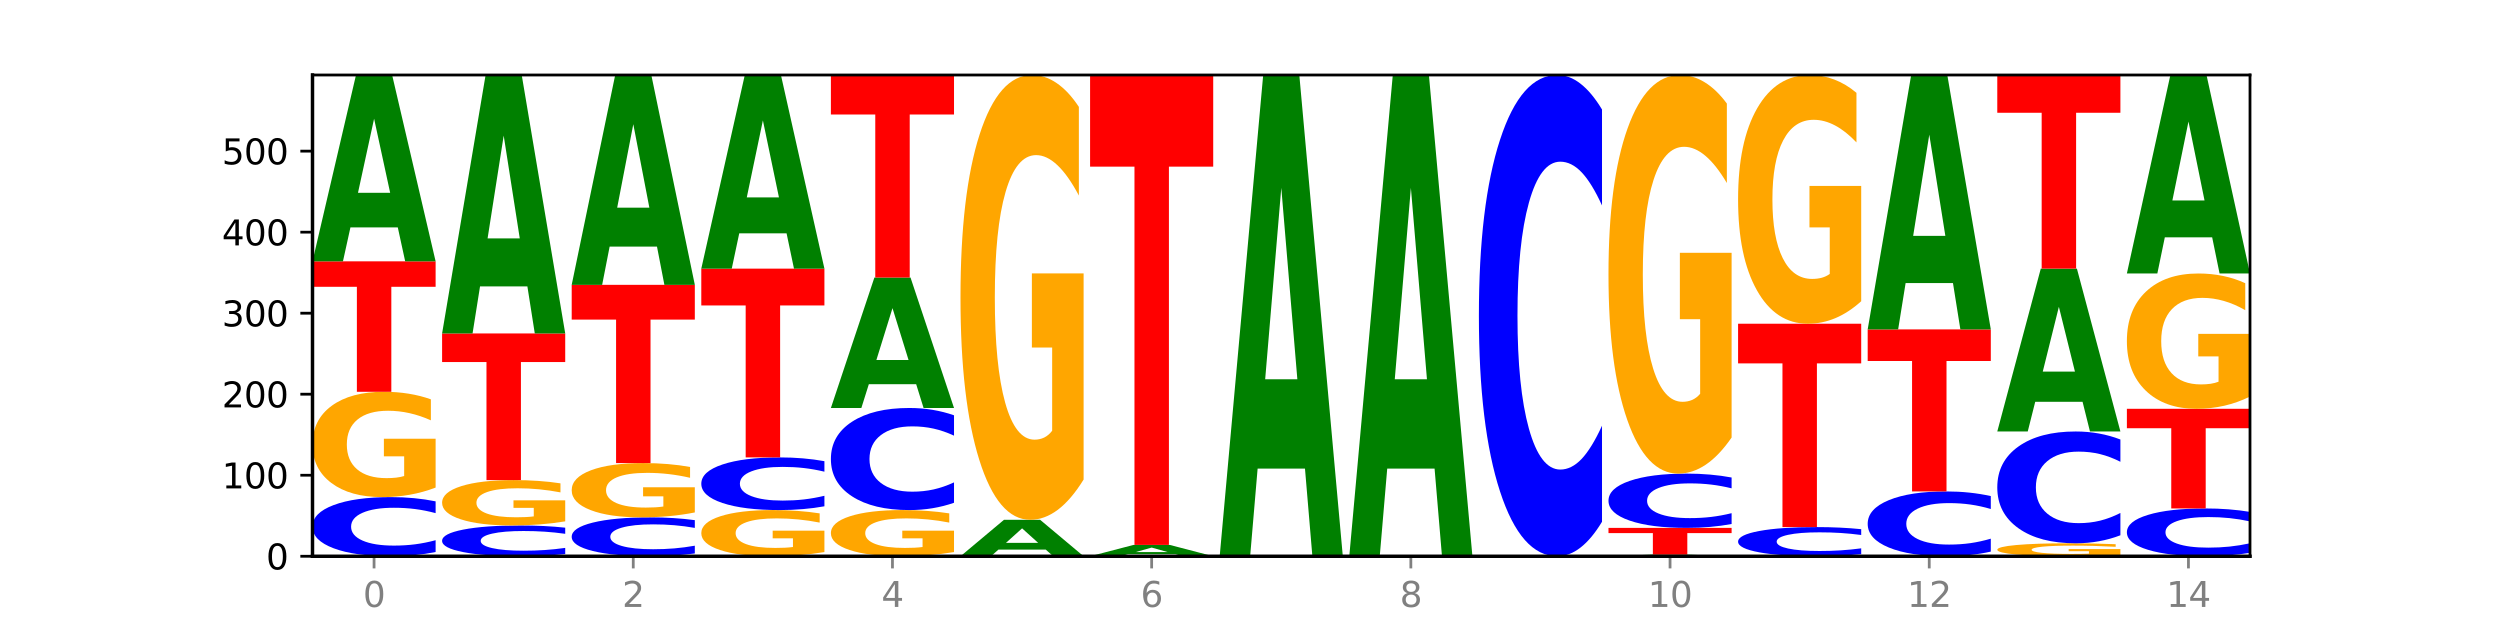 <?xml version="1.0" encoding="utf-8" standalone="no"?>
<!DOCTYPE svg PUBLIC "-//W3C//DTD SVG 1.1//EN"
  "http://www.w3.org/Graphics/SVG/1.1/DTD/svg11.dtd">
<svg xmlns:xlink="http://www.w3.org/1999/xlink" width="720pt" height="180pt" viewBox="0 0 720 180" xmlns="http://www.w3.org/2000/svg" version="1.1">
 <defs>
  <style type="text/css">*{stroke-linejoin: round; stroke-linecap: butt}</style>
 </defs>
 <g id="figure_1">
  <g id="patch_1">
   <path d="M 0 180 
L 720 180 
L 720 0 
L 0 0 
z
" style="fill: #ffffff"/>
  </g>
  <g id="axes_1">
   <g id="patch_2">
    <path d="M 90 160.2 
L 648 160.2 
L 648 21.6 
L 90 21.6 
z
" style="fill: #ffffff"/>
   </g>
   <g id="line2d_1">
    <path d="M 90 160.2 
L 648 160.2 
" clip-path="url(#p12ab934b7e)" style="fill: none; stroke: #000000; stroke-width: 0.5; stroke-linecap: square"/>
   </g>
   <g id="patch_3">
    <path d="M 125.458 158.979 
Q 122.492 159.584 119.285 159.89 
Q 116.078 160.2 112.585 160.2 
Q 102.168 160.2 96.084 157.906 
Q 90 155.612 90 151.689 
Q 90 147.751 96.084 145.461 
Q 102.168 143.167 112.585 143.167 
Q 116.078 143.167 119.285 143.476 
Q 122.492 143.782 125.458 144.388 
L 125.458 147.783 
Q 122.465 146.981 119.562 146.608 
Q 116.658 146.235 113.451 146.235 
Q 107.698 146.235 104.401 147.688 
Q 101.114 149.138 101.114 151.689 
Q 101.114 154.229 104.401 155.682 
Q 107.698 157.132 113.451 157.132 
Q 116.658 157.132 119.562 156.759 
Q 122.465 156.382 125.458 155.58 
L 125.458 158.979 
z
" clip-path="url(#p12ab934b7e)" style="fill: #0000ff"/>
   </g>
   <g id="patch_4">
    <path d="M 125.458 140.422 
Q 121.882 141.794 118.036 142.484 
Q 114.19 143.167 110.089 143.167 
Q 100.823 143.167 95.412 139.081 
Q 90 134.996 90 128.009 
Q 90 120.941 95.507 116.887 
Q 101.022 112.833 110.614 112.833 
Q 114.309 112.833 117.694 113.385 
Q 121.088 113.93 124.091 115.008 
L 124.091 121.054 
Q 120.992 119.669 117.925 118.986 
Q 114.857 118.297 111.774 118.297 
Q 106.068 118.297 102.977 120.816 
Q 99.886 123.329 99.886 128.009 
Q 99.886 132.646 102.866 135.178 
Q 105.846 137.703 111.329 137.703 
Q 112.823 137.703 114.102 137.559 
Q 115.382 137.408 116.399 137.095 
L 116.399 131.418 
L 110.558 131.418 
L 110.558 126.361 
L 125.458 126.361 
L 125.458 140.422 
z
" clip-path="url(#p12ab934b7e)" style="fill: #ffa600"/>
   </g>
   <g id="patch_5">
    <path d="M 90 75.267 
L 125.458 75.267 
L 125.458 82.593 
L 112.701 82.593 
L 112.701 112.833 
L 102.781 112.833 
L 102.781 82.593 
L 90 82.593 
L 90 75.267 
z
" clip-path="url(#p12ab934b7e)" style="fill: #ff0000"/>
   </g>
   <g id="patch_6">
    <path d="M 114.562 65.49 
L 100.925 65.49 
L 98.772 75.267 
L 90 75.267 
L 102.527 21.6 
L 112.931 21.6 
L 125.458 75.267 
L 116.693 75.267 
L 114.562 65.49 
z
M 103.1 55.53 
L 112.365 55.53 
L 107.74 34.183 
L 103.1 55.53 
z
" clip-path="url(#p12ab934b7e)" style="fill: #008000"/>
   </g>
   <g id="patch_7">
    <path d="M 162.783 159.564 
Q 159.817 159.879 156.609 160.039 
Q 153.402 160.2 149.909 160.2 
Q 139.492 160.2 133.408 159.006 
Q 127.324 157.812 127.324 155.769 
Q 127.324 153.72 133.408 152.528 
Q 139.492 151.333 149.909 151.333 
Q 153.402 151.333 156.609 151.495 
Q 159.817 151.654 162.783 151.969 
L 162.783 153.736 
Q 159.79 153.319 156.886 153.125 
Q 153.983 152.93 150.776 152.93 
Q 145.022 152.93 141.726 153.687 
Q 138.438 154.442 138.438 155.769 
Q 138.438 157.092 141.726 157.848 
Q 145.022 158.603 150.776 158.603 
Q 153.983 158.603 156.886 158.409 
Q 159.79 158.213 162.783 157.795 
L 162.783 159.564 
z
" clip-path="url(#p12ab934b7e)" style="fill: #0000ff"/>
   </g>
   <g id="patch_8">
    <path d="M 162.783 150.151 
Q 159.207 150.742 155.36 151.039 
Q 151.514 151.333 147.414 151.333 
Q 138.148 151.333 132.736 149.573 
Q 127.324 147.814 127.324 144.804 
Q 127.324 141.759 132.831 140.013 
Q 138.346 138.267 147.938 138.267 
Q 151.633 138.267 155.019 138.504 
Q 158.412 138.739 161.416 139.203 
L 161.416 141.808 
Q 158.317 141.211 155.249 140.917 
Q 152.182 140.62 149.098 140.62 
Q 143.393 140.62 140.301 141.705 
Q 137.21 142.788 137.21 144.804 
Q 137.21 146.801 140.19 147.892 
Q 143.17 148.98 148.653 148.98 
Q 150.147 148.98 151.427 148.918 
Q 152.706 148.853 153.723 148.718 
L 153.723 146.272 
L 147.883 146.272 
L 147.883 144.094 
L 162.783 144.094 
L 162.783 150.151 
z
" clip-path="url(#p12ab934b7e)" style="fill: #ffa600"/>
   </g>
   <g id="patch_9">
    <path d="M 127.324 96.033 
L 162.783 96.033 
L 162.783 104.27 
L 150.026 104.27 
L 150.026 138.267 
L 140.106 138.267 
L 140.106 104.27 
L 127.324 104.27 
L 127.324 96.033 
z
" clip-path="url(#p12ab934b7e)" style="fill: #ff0000"/>
   </g>
   <g id="patch_10">
    <path d="M 151.886 82.474 
L 138.25 82.474 
L 136.097 96.033 
L 127.324 96.033 
L 139.852 21.6 
L 150.255 21.6 
L 162.783 96.033 
L 154.018 96.033 
L 151.886 82.474 
z
M 140.425 68.659 
L 149.69 68.659 
L 145.064 39.052 
L 140.425 68.659 
z
" clip-path="url(#p12ab934b7e)" style="fill: #008000"/>
   </g>
   <g id="patch_11">
    <path d="M 200.107 159.397 
Q 197.141 159.795 193.934 159.996 
Q 190.727 160.2 187.233 160.2 
Q 176.817 160.2 170.733 158.692 
Q 164.649 157.183 164.649 154.603 
Q 164.649 152.015 170.733 150.508 
Q 176.817 149 187.233 149 
Q 190.727 149 193.934 149.204 
Q 197.141 149.405 200.107 149.803 
L 200.107 152.035 
Q 197.114 151.508 194.211 151.263 
Q 191.307 151.017 188.1 151.017 
Q 182.347 151.017 179.05 151.973 
Q 175.762 152.926 175.762 154.603 
Q 175.762 156.274 179.05 157.229 
Q 182.347 158.183 188.1 158.183 
Q 191.307 158.183 194.211 157.937 
Q 197.114 157.69 200.107 157.162 
L 200.107 159.397 
z
" clip-path="url(#p12ab934b7e)" style="fill: #0000ff"/>
   </g>
   <g id="patch_12">
    <path d="M 200.107 147.586 
Q 196.531 148.293 192.685 148.648 
Q 188.839 149 184.738 149 
Q 175.472 149 170.061 146.894 
Q 164.649 144.789 164.649 141.188 
Q 164.649 137.545 170.156 135.456 
Q 175.671 133.367 185.263 133.367 
Q 188.958 133.367 192.343 133.651 
Q 195.736 133.932 198.74 134.487 
L 198.74 137.604 
Q 195.641 136.89 192.574 136.538 
Q 189.506 136.183 186.423 136.183 
Q 180.717 136.183 177.626 137.481 
Q 174.535 138.776 174.535 141.188 
Q 174.535 143.578 177.515 144.883 
Q 180.495 146.184 185.978 146.184 
Q 187.472 146.184 188.751 146.11 
Q 190.031 146.032 191.048 145.871 
L 191.048 142.945 
L 185.207 142.945 
L 185.207 140.339 
L 200.107 140.339 
L 200.107 147.586 
z
" clip-path="url(#p12ab934b7e)" style="fill: #ffa600"/>
   </g>
   <g id="patch_13">
    <path d="M 164.649 82.033 
L 200.107 82.033 
L 200.107 92.045 
L 187.35 92.045 
L 187.35 133.367 
L 177.43 133.367 
L 177.43 92.045 
L 164.649 92.045 
L 164.649 82.033 
z
" clip-path="url(#p12ab934b7e)" style="fill: #ff0000"/>
   </g>
   <g id="patch_14">
    <path d="M 189.211 71.024 
L 175.574 71.024 
L 173.421 82.033 
L 164.649 82.033 
L 177.176 21.6 
L 187.58 21.6 
L 200.107 82.033 
L 191.342 82.033 
L 189.211 71.024 
z
M 177.749 59.808 
L 187.014 59.808 
L 182.389 35.769 
L 177.749 59.808 
z
" clip-path="url(#p12ab934b7e)" style="fill: #008000"/>
   </g>
   <g id="patch_15">
    <path d="M 237.431 158.997 
Q 233.855 159.598 230.009 159.901 
Q 226.163 160.2 222.063 160.2 
Q 212.797 160.2 207.385 158.409 
Q 201.973 156.617 201.973 153.554 
Q 201.973 150.455 207.48 148.678 
Q 212.995 146.9 222.587 146.9 
Q 226.282 146.9 229.668 147.142 
Q 233.061 147.381 236.065 147.853 
L 236.065 150.505 
Q 232.965 149.897 229.898 149.598 
Q 226.831 149.296 223.747 149.296 
Q 218.041 149.296 214.95 150.4 
Q 211.859 151.502 211.859 153.554 
Q 211.859 155.587 214.839 156.697 
Q 217.819 157.804 223.302 157.804 
Q 224.796 157.804 226.076 157.741 
Q 227.355 157.675 228.372 157.538 
L 228.372 155.049 
L 222.531 155.049 
L 222.531 152.832 
L 237.431 152.832 
L 237.431 158.997 
z
" clip-path="url(#p12ab934b7e)" style="fill: #ffa600"/>
   </g>
   <g id="patch_16">
    <path d="M 237.431 145.813 
Q 234.465 146.352 231.258 146.624 
Q 228.051 146.9 224.558 146.9 
Q 214.141 146.9 208.057 144.857 
Q 201.973 142.815 201.973 139.321 
Q 201.973 135.816 208.057 133.776 
Q 214.141 131.733 224.558 131.733 
Q 228.051 131.733 231.258 132.009 
Q 234.465 132.282 237.431 132.82 
L 237.431 135.844 
Q 234.439 135.129 231.535 134.797 
Q 228.632 134.465 225.424 134.465 
Q 219.671 134.465 216.375 135.759 
Q 213.087 137.05 213.087 139.321 
Q 213.087 141.583 216.375 142.877 
Q 219.671 144.168 225.424 144.168 
Q 228.632 144.168 231.535 143.836 
Q 234.439 143.501 237.431 142.786 
L 237.431 145.813 
z
" clip-path="url(#p12ab934b7e)" style="fill: #0000ff"/>
   </g>
   <g id="patch_17">
    <path d="M 201.973 77.367 
L 237.431 77.367 
L 237.431 87.97 
L 224.675 87.97 
L 224.675 131.733 
L 214.755 131.733 
L 214.755 87.97 
L 201.973 87.97 
L 201.973 77.367 
z
" clip-path="url(#p12ab934b7e)" style="fill: #ff0000"/>
   </g>
   <g id="patch_18">
    <path d="M 226.535 67.208 
L 212.899 67.208 
L 210.745 77.367 
L 201.973 77.367 
L 214.501 21.6 
L 224.904 21.6 
L 237.431 77.367 
L 228.667 77.367 
L 226.535 67.208 
z
M 215.073 56.858 
L 224.339 56.858 
L 219.713 34.675 
L 215.073 56.858 
z
" clip-path="url(#p12ab934b7e)" style="fill: #008000"/>
   </g>
   <g id="patch_19">
    <path d="M 274.756 158.997 
Q 271.18 159.598 267.334 159.901 
Q 263.487 160.2 259.387 160.2 
Q 250.121 160.2 244.709 158.409 
Q 239.298 156.617 239.298 153.554 
Q 239.298 150.455 244.805 148.678 
Q 250.32 146.9 259.911 146.9 
Q 263.607 146.9 266.992 147.142 
Q 270.385 147.381 273.389 147.853 
L 273.389 150.505 
Q 270.29 149.897 267.222 149.598 
Q 264.155 149.296 261.072 149.296 
Q 255.366 149.296 252.275 150.4 
Q 249.183 151.502 249.183 153.554 
Q 249.183 155.587 252.163 156.697 
Q 255.143 157.804 260.627 157.804 
Q 262.121 157.804 263.4 157.741 
Q 264.679 157.675 265.697 157.538 
L 265.697 155.049 
L 259.856 155.049 
L 259.856 152.832 
L 274.756 152.832 
L 274.756 158.997 
z
" clip-path="url(#p12ab934b7e)" style="fill: #ffa600"/>
   </g>
   <g id="patch_20">
    <path d="M 274.756 144.793 
Q 271.79 145.837 268.583 146.366 
Q 265.375 146.9 261.882 146.9 
Q 251.465 146.9 245.382 142.94 
Q 239.298 138.981 239.298 132.209 
Q 239.298 125.413 245.382 121.46 
Q 251.465 117.5 261.882 117.5 
Q 265.375 117.5 268.583 118.034 
Q 271.79 118.563 274.756 119.607 
L 274.756 125.468 
Q 271.763 124.083 268.86 123.44 
Q 265.956 122.796 262.749 122.796 
Q 256.995 122.796 253.699 125.304 
Q 250.411 127.806 250.411 132.209 
Q 250.411 136.594 253.699 139.102 
Q 256.995 141.604 262.749 141.604 
Q 265.956 141.604 268.86 140.96 
Q 271.763 140.311 274.756 138.926 
L 274.756 144.793 
z
" clip-path="url(#p12ab934b7e)" style="fill: #0000ff"/>
   </g>
   <g id="patch_21">
    <path d="M 263.86 110.657 
L 250.223 110.657 
L 248.07 117.5 
L 239.298 117.5 
L 251.825 79.933 
L 262.228 79.933 
L 274.756 117.5 
L 265.991 117.5 
L 263.86 110.657 
z
M 252.398 103.684 
L 261.663 103.684 
L 257.038 88.741 
L 252.398 103.684 
z
" clip-path="url(#p12ab934b7e)" style="fill: #008000"/>
   </g>
   <g id="patch_22">
    <path d="M 239.298 21.6 
L 274.756 21.6 
L 274.756 32.977 
L 261.999 32.977 
L 261.999 79.933 
L 252.079 79.933 
L 252.079 32.977 
L 239.298 32.977 
L 239.298 21.6 
z
" clip-path="url(#p12ab934b7e)" style="fill: #ff0000"/>
   </g>
   <g id="patch_23">
    <path d="M 301.184 158.287 
L 287.547 158.287 
L 285.394 160.2 
L 276.622 160.2 
L 289.15 149.7 
L 299.553 149.7 
L 312.08 160.2 
L 303.315 160.2 
L 301.184 158.287 
z
M 289.722 156.338 
L 298.987 156.338 
L 294.362 152.162 
L 289.722 156.338 
z
" clip-path="url(#p12ab934b7e)" style="fill: #008000"/>
   </g>
   <g id="patch_24">
    <path d="M 312.08 138.11 
Q 308.504 143.905 304.658 146.816 
Q 300.812 149.7 296.711 149.7 
Q 287.445 149.7 282.034 132.447 
Q 276.622 115.194 276.622 85.69 
Q 276.622 55.841 282.129 38.721 
Q 287.644 21.6 297.236 21.6 
Q 300.931 21.6 304.316 23.929 
Q 307.71 26.231 310.713 30.782 
L 310.713 56.317 
Q 307.614 50.469 304.547 47.585 
Q 301.479 44.674 298.396 44.674 
Q 292.69 44.674 289.599 55.312 
Q 286.508 65.923 286.508 85.69 
Q 286.508 105.271 289.488 115.962 
Q 292.468 126.626 297.951 126.626 
Q 299.445 126.626 300.724 126.017 
Q 302.004 125.382 303.021 124.059 
L 303.021 100.085 
L 297.18 100.085 
L 297.18 78.73 
L 312.08 78.73 
L 312.08 138.11 
z
" clip-path="url(#p12ab934b7e)" style="fill: #ffa600"/>
   </g>
   <g id="patch_25">
    <path d="M 338.508 159.605 
L 324.872 159.605 
L 322.719 160.2 
L 313.946 160.2 
L 326.474 156.933 
L 336.877 156.933 
L 349.405 160.2 
L 340.64 160.2 
L 338.508 159.605 
z
M 327.047 158.999 
L 336.312 158.999 
L 331.686 157.699 
L 327.047 158.999 
z
" clip-path="url(#p12ab934b7e)" style="fill: #008000"/>
   </g>
   <g id="patch_26">
    <path d="M 313.946 21.6 
L 349.405 21.6 
L 349.405 47.994 
L 336.648 47.994 
L 336.648 156.933 
L 326.728 156.933 
L 326.728 47.994 
L 313.946 47.994 
L 313.946 21.6 
z
" clip-path="url(#p12ab934b7e)" style="fill: #ff0000"/>
   </g>
   <g id="patch_27">
    <path d="M 375.833 134.951 
L 362.196 134.951 
L 360.043 160.2 
L 351.271 160.2 
L 363.798 21.6 
L 374.202 21.6 
L 386.729 160.2 
L 377.964 160.2 
L 375.833 134.951 
z
M 364.371 109.228 
L 373.636 109.228 
L 369.011 54.096 
L 364.371 109.228 
z
" clip-path="url(#p12ab934b7e)" style="fill: #008000"/>
   </g>
   <g id="patch_28">
    <path d="M 413.157 134.951 
L 399.521 134.951 
L 397.367 160.2 
L 388.595 160.2 
L 401.123 21.6 
L 411.526 21.6 
L 424.054 160.2 
L 415.289 160.2 
L 413.157 134.951 
z
M 401.695 109.228 
L 410.961 109.228 
L 406.335 54.096 
L 401.695 109.228 
z
" clip-path="url(#p12ab934b7e)" style="fill: #008000"/>
   </g>
   <g id="patch_29">
    <path d="M 461.378 150.265 
Q 458.412 155.19 455.205 157.681 
Q 451.997 160.2 448.504 160.2 
Q 438.088 160.2 432.004 141.533 
Q 425.92 122.866 425.92 90.943 
Q 425.92 58.905 432.004 40.267 
Q 438.088 21.6 448.504 21.6 
Q 451.997 21.6 455.205 24.119 
Q 458.412 26.61 461.378 31.535 
L 461.378 59.163 
Q 458.385 52.635 455.482 49.601 
Q 452.578 46.566 449.371 46.566 
Q 443.618 46.566 440.321 58.39 
Q 437.033 70.186 437.033 90.943 
Q 437.033 111.614 440.321 123.439 
Q 443.618 135.234 449.371 135.234 
Q 452.578 135.234 455.482 132.199 
Q 458.385 129.136 461.378 122.608 
L 461.378 150.265 
z
" clip-path="url(#p12ab934b7e)" style="fill: #0000ff"/>
   </g>
   <g id="patch_30">
    <path d="M 487.806 160.115 
L 474.169 160.115 
L 472.016 160.2 
L 463.244 160.2 
L 475.772 159.733 
L 486.175 159.733 
L 498.702 160.2 
L 489.937 160.2 
L 487.806 160.115 
z
M 476.344 160.028 
L 485.609 160.028 
L 480.984 159.843 
L 476.344 160.028 
z
" clip-path="url(#p12ab934b7e)" style="fill: #008000"/>
   </g>
   <g id="patch_31">
    <path d="M 463.244 152.033 
L 498.702 152.033 
L 498.702 153.535 
L 485.946 153.535 
L 485.946 159.733 
L 476.026 159.733 
L 476.026 153.535 
L 463.244 153.535 
L 463.244 152.033 
z
" clip-path="url(#p12ab934b7e)" style="fill: #ff0000"/>
   </g>
   <g id="patch_32">
    <path d="M 498.702 150.913 
Q 495.736 151.468 492.529 151.749 
Q 489.322 152.033 485.829 152.033 
Q 475.412 152.033 469.328 149.928 
Q 463.244 147.822 463.244 144.222 
Q 463.244 140.608 469.328 138.506 
Q 475.412 136.4 485.829 136.4 
Q 489.322 136.4 492.529 136.684 
Q 495.736 136.965 498.702 137.521 
L 498.702 140.637 
Q 495.71 139.901 492.806 139.558 
Q 489.903 139.216 486.695 139.216 
Q 480.942 139.216 477.645 140.55 
Q 474.358 141.88 474.358 144.222 
Q 474.358 146.553 477.645 147.887 
Q 480.942 149.217 486.695 149.217 
Q 489.903 149.217 492.806 148.875 
Q 495.71 148.529 498.702 147.793 
L 498.702 150.913 
z
" clip-path="url(#p12ab934b7e)" style="fill: #0000ff"/>
   </g>
   <g id="patch_33">
    <path d="M 498.702 126.013 
Q 495.126 131.207 491.28 133.815 
Q 487.434 136.4 483.333 136.4 
Q 474.068 136.4 468.656 120.938 
Q 463.244 105.477 463.244 79.036 
Q 463.244 52.286 468.751 36.943 
Q 474.266 21.6 483.858 21.6 
Q 487.553 21.6 490.938 23.687 
Q 494.332 25.75 497.336 29.829 
L 497.336 52.713 
Q 494.236 47.472 491.169 44.887 
Q 488.101 42.279 485.018 42.279 
Q 479.312 42.279 476.221 51.812 
Q 473.13 61.321 473.13 79.036 
Q 473.13 96.584 476.11 106.165 
Q 479.09 115.721 484.573 115.721 
Q 486.067 115.721 487.347 115.176 
Q 488.626 114.607 489.643 113.421 
L 489.643 91.936 
L 483.802 91.936 
L 483.802 72.799 
L 498.702 72.799 
L 498.702 126.013 
z
" clip-path="url(#p12ab934b7e)" style="fill: #ffa600"/>
   </g>
   <g id="patch_34">
    <path d="M 536.027 159.598 
Q 533.061 159.896 529.854 160.047 
Q 526.646 160.2 523.153 160.2 
Q 512.736 160.2 506.652 159.069 
Q 500.569 157.937 500.569 156.003 
Q 500.569 154.061 506.652 152.931 
Q 512.736 151.8 523.153 151.8 
Q 526.646 151.8 529.854 151.953 
Q 533.061 152.104 536.027 152.402 
L 536.027 154.077 
Q 533.034 153.681 530.13 153.497 
Q 527.227 153.313 524.02 153.313 
Q 518.266 153.313 514.97 154.03 
Q 511.682 154.745 511.682 156.003 
Q 511.682 157.255 514.97 157.972 
Q 518.266 158.687 524.02 158.687 
Q 527.227 158.687 530.13 158.503 
Q 533.034 158.317 536.027 157.922 
L 536.027 159.598 
z
" clip-path="url(#p12ab934b7e)" style="fill: #0000ff"/>
   </g>
   <g id="patch_35">
    <path d="M 500.569 93.233 
L 536.027 93.233 
L 536.027 104.655 
L 523.27 104.655 
L 523.27 151.8 
L 513.35 151.8 
L 513.35 104.655 
L 500.569 104.655 
L 500.569 93.233 
z
" clip-path="url(#p12ab934b7e)" style="fill: #ff0000"/>
   </g>
   <g id="patch_36">
    <path d="M 536.027 86.752 
Q 532.451 89.993 528.605 91.62 
Q 524.758 93.233 520.658 93.233 
Q 511.392 93.233 505.98 83.586 
Q 500.569 73.938 500.569 57.439 
Q 500.569 40.748 506.076 31.174 
Q 511.591 21.6 521.182 21.6 
Q 524.878 21.6 528.263 22.902 
Q 531.656 24.19 534.66 26.735 
L 534.66 41.014 
Q 531.561 37.744 528.493 36.131 
Q 525.426 34.503 522.343 34.503 
Q 516.637 34.503 513.546 40.452 
Q 510.454 46.385 510.454 57.439 
Q 510.454 68.389 513.434 74.367 
Q 516.414 80.33 521.898 80.33 
Q 523.391 80.33 524.671 79.99 
Q 525.95 79.635 526.968 78.895 
L 526.968 65.489 
L 521.127 65.489 
L 521.127 53.547 
L 536.027 53.547 
L 536.027 86.752 
z
" clip-path="url(#p12ab934b7e)" style="fill: #ffa600"/>
   </g>
   <g id="patch_37">
    <path d="M 573.351 158.862 
Q 570.385 159.525 567.178 159.861 
Q 563.971 160.2 560.478 160.2 
Q 550.061 160.2 543.977 157.686 
Q 537.893 155.172 537.893 150.872 
Q 537.893 146.558 543.977 144.047 
Q 550.061 141.533 560.478 141.533 
Q 563.971 141.533 567.178 141.873 
Q 570.385 142.208 573.351 142.871 
L 573.351 146.592 
Q 570.358 145.713 567.455 145.304 
Q 564.551 144.896 561.344 144.896 
Q 555.591 144.896 552.294 146.488 
Q 549.007 148.077 549.007 150.872 
Q 549.007 153.656 552.294 155.249 
Q 555.591 156.838 561.344 156.838 
Q 564.551 156.838 567.455 156.429 
Q 570.358 156.016 573.351 155.137 
L 573.351 158.862 
z
" clip-path="url(#p12ab934b7e)" style="fill: #0000ff"/>
   </g>
   <g id="patch_38">
    <path d="M 537.893 94.867 
L 573.351 94.867 
L 573.351 103.968 
L 560.594 103.968 
L 560.594 141.533 
L 550.674 141.533 
L 550.674 103.968 
L 537.893 103.968 
L 537.893 94.867 
z
" clip-path="url(#p12ab934b7e)" style="fill: #ff0000"/>
   </g>
   <g id="patch_39">
    <path d="M 562.455 81.52 
L 548.818 81.52 
L 546.665 94.867 
L 537.893 94.867 
L 550.42 21.6 
L 560.824 21.6 
L 573.351 94.867 
L 564.586 94.867 
L 562.455 81.52 
z
M 550.993 67.922 
L 560.258 67.922 
L 555.633 38.778 
L 550.993 67.922 
z
" clip-path="url(#p12ab934b7e)" style="fill: #008000"/>
   </g>
   <g id="patch_40">
    <path d="M 610.676 159.862 
Q 607.1 160.031 603.253 160.116 
Q 599.407 160.2 595.307 160.2 
Q 586.041 160.2 580.629 159.697 
Q 575.217 159.194 575.217 158.334 
Q 575.217 157.465 580.724 156.966 
Q 586.239 156.467 595.831 156.467 
Q 599.526 156.467 602.912 156.535 
Q 606.305 156.602 609.309 156.734 
L 609.309 157.478 
Q 606.21 157.308 603.142 157.224 
Q 600.075 157.139 596.991 157.139 
Q 591.286 157.139 588.194 157.449 
Q 585.103 157.758 585.103 158.334 
Q 585.103 158.905 588.083 159.217 
Q 591.063 159.528 596.546 159.528 
Q 598.04 159.528 599.32 159.51 
Q 600.599 159.491 601.616 159.453 
L 601.616 158.754 
L 595.776 158.754 
L 595.776 158.132 
L 610.676 158.132 
L 610.676 159.862 
z
" clip-path="url(#p12ab934b7e)" style="fill: #ffa600"/>
   </g>
   <g id="patch_41">
    <path d="M 610.676 154.159 
Q 607.71 155.303 604.502 155.881 
Q 601.295 156.467 597.802 156.467 
Q 587.385 156.467 581.301 152.13 
Q 575.217 147.793 575.217 140.377 
Q 575.217 132.934 581.301 128.603 
Q 587.385 124.267 597.802 124.267 
Q 601.295 124.267 604.502 124.852 
Q 607.71 125.431 610.676 126.575 
L 610.676 132.993 
Q 607.683 131.477 604.779 130.772 
Q 601.876 130.067 598.669 130.067 
Q 592.915 130.067 589.619 132.814 
Q 586.331 135.554 586.331 140.377 
Q 586.331 145.179 589.619 147.926 
Q 592.915 150.667 598.669 150.667 
Q 601.876 150.667 604.779 149.961 
Q 607.683 149.25 610.676 147.733 
L 610.676 154.159 
z
" clip-path="url(#p12ab934b7e)" style="fill: #0000ff"/>
   </g>
   <g id="patch_42">
    <path d="M 599.779 115.723 
L 586.143 115.723 
L 583.99 124.267 
L 575.217 124.267 
L 587.745 77.367 
L 598.148 77.367 
L 610.676 124.267 
L 601.911 124.267 
L 599.779 115.723 
z
M 588.318 107.018 
L 597.583 107.018 
L 592.957 88.363 
L 588.318 107.018 
z
" clip-path="url(#p12ab934b7e)" style="fill: #008000"/>
   </g>
   <g id="patch_43">
    <path d="M 575.217 21.6 
L 610.676 21.6 
L 610.676 32.476 
L 597.919 32.476 
L 597.919 77.367 
L 587.999 77.367 
L 587.999 32.476 
L 575.217 32.476 
L 575.217 21.6 
z
" clip-path="url(#p12ab934b7e)" style="fill: #ff0000"/>
   </g>
   <g id="patch_44">
    <path d="M 648 159.213 
Q 645.034 159.702 641.827 159.95 
Q 638.62 160.2 635.126 160.2 
Q 624.71 160.2 618.626 158.346 
Q 612.542 156.492 612.542 153.321 
Q 612.542 150.139 618.626 148.287 
Q 624.71 146.433 635.126 146.433 
Q 638.62 146.433 641.827 146.684 
Q 645.034 146.931 648 147.42 
L 648 150.164 
Q 645.007 149.516 642.104 149.215 
Q 639.2 148.913 635.993 148.913 
Q 630.24 148.913 626.943 150.088 
Q 623.655 151.259 623.655 153.321 
Q 623.655 155.374 626.943 156.549 
Q 630.24 157.72 635.993 157.72 
Q 639.2 157.72 642.104 157.419 
Q 645.007 157.115 648 156.466 
L 648 159.213 
z
" clip-path="url(#p12ab934b7e)" style="fill: #0000ff"/>
   </g>
   <g id="patch_45">
    <path d="M 612.542 117.733 
L 648 117.733 
L 648 123.331 
L 635.243 123.331 
L 635.243 146.433 
L 625.323 146.433 
L 625.323 123.331 
L 612.542 123.331 
L 612.542 117.733 
z
" clip-path="url(#p12ab934b7e)" style="fill: #ff0000"/>
   </g>
   <g id="patch_46">
    <path d="M 648 114.208 
Q 644.424 115.971 640.578 116.856 
Q 636.732 117.733 632.631 117.733 
Q 623.365 117.733 617.954 112.485 
Q 612.542 107.237 612.542 98.262 
Q 612.542 89.182 618.049 83.975 
Q 623.564 78.767 633.156 78.767 
Q 636.851 78.767 640.236 79.475 
Q 643.629 80.175 646.633 81.56 
L 646.633 89.327 
Q 643.534 87.548 640.467 86.671 
Q 637.399 85.786 634.316 85.786 
Q 628.61 85.786 625.519 89.021 
Q 622.428 92.249 622.428 98.262 
Q 622.428 104.219 625.408 107.47 
Q 628.388 110.714 633.871 110.714 
Q 635.365 110.714 636.644 110.529 
Q 637.924 110.336 638.941 109.934 
L 638.941 102.641 
L 633.1 102.641 
L 633.1 96.145 
L 648 96.145 
L 648 114.208 
z
" clip-path="url(#p12ab934b7e)" style="fill: #ffa600"/>
   </g>
   <g id="patch_47">
    <path d="M 637.104 68.353 
L 623.467 68.353 
L 621.314 78.767 
L 612.542 78.767 
L 625.069 21.6 
L 635.473 21.6 
L 648 78.767 
L 639.235 78.767 
L 637.104 68.353 
z
M 625.642 57.743 
L 634.907 57.743 
L 630.282 35.003 
L 625.642 57.743 
z
" clip-path="url(#p12ab934b7e)" style="fill: #008000"/>
   </g>
   <g id="matplotlib.axis_1">
    <g id="xtick_1">
     <g id="line2d_2">
      <defs>
       <path id="m9fe8d80a58" d="M 0 0 
L 0 3.5 
" style="stroke: #808080; stroke-width: 0.8"/>
      </defs>
      <g>
       <use xlink:href="#m9fe8d80a58" x="107.729" y="160.2" style="fill: #808080; stroke: #808080; stroke-width: 0.8"/>
      </g>
     </g>
     <g id="text_1">
      <!-- 0 -->
      <g style="fill: #808080" transform="translate(104.548 174.798) scale(0.1 -0.1)">
       <defs>
        <path id="DejaVuSans-30" d="M 2034 4250 
Q 1547 4250 1301 3770 
Q 1056 3291 1056 2328 
Q 1056 1369 1301 889 
Q 1547 409 2034 409 
Q 2525 409 2770 889 
Q 3016 1369 3016 2328 
Q 3016 3291 2770 3770 
Q 2525 4250 2034 4250 
z
M 2034 4750 
Q 2819 4750 3233 4129 
Q 3647 3509 3647 2328 
Q 3647 1150 3233 529 
Q 2819 -91 2034 -91 
Q 1250 -91 836 529 
Q 422 1150 422 2328 
Q 422 3509 836 4129 
Q 1250 4750 2034 4750 
z
" transform="scale(0.016)"/>
       </defs>
       <use xlink:href="#DejaVuSans-30"/>
      </g>
     </g>
    </g>
    <g id="xtick_2">
     <g id="line2d_3">
      <g>
       <use xlink:href="#m9fe8d80a58" x="182.378" y="160.2" style="fill: #808080; stroke: #808080; stroke-width: 0.8"/>
      </g>
     </g>
     <g id="text_2">
      <!-- 2 -->
      <g style="fill: #808080" transform="translate(179.197 174.798) scale(0.1 -0.1)">
       <defs>
        <path id="DejaVuSans-32" d="M 1228 531 
L 3431 531 
L 3431 0 
L 469 0 
L 469 531 
Q 828 903 1448 1529 
Q 2069 2156 2228 2338 
Q 2531 2678 2651 2914 
Q 2772 3150 2772 3378 
Q 2772 3750 2511 3984 
Q 2250 4219 1831 4219 
Q 1534 4219 1204 4116 
Q 875 4013 500 3803 
L 500 4441 
Q 881 4594 1212 4672 
Q 1544 4750 1819 4750 
Q 2544 4750 2975 4387 
Q 3406 4025 3406 3419 
Q 3406 3131 3298 2873 
Q 3191 2616 2906 2266 
Q 2828 2175 2409 1742 
Q 1991 1309 1228 531 
z
" transform="scale(0.016)"/>
       </defs>
       <use xlink:href="#DejaVuSans-32"/>
      </g>
     </g>
    </g>
    <g id="xtick_3">
     <g id="line2d_4">
      <g>
       <use xlink:href="#m9fe8d80a58" x="257.027" y="160.2" style="fill: #808080; stroke: #808080; stroke-width: 0.8"/>
      </g>
     </g>
     <g id="text_3">
      <!-- 4 -->
      <g style="fill: #808080" transform="translate(253.846 174.798) scale(0.1 -0.1)">
       <defs>
        <path id="DejaVuSans-34" d="M 2419 4116 
L 825 1625 
L 2419 1625 
L 2419 4116 
z
M 2253 4666 
L 3047 4666 
L 3047 1625 
L 3713 1625 
L 3713 1100 
L 3047 1100 
L 3047 0 
L 2419 0 
L 2419 1100 
L 313 1100 
L 313 1709 
L 2253 4666 
z
" transform="scale(0.016)"/>
       </defs>
       <use xlink:href="#DejaVuSans-34"/>
      </g>
     </g>
    </g>
    <g id="xtick_4">
     <g id="line2d_5">
      <g>
       <use xlink:href="#m9fe8d80a58" x="331.676" y="160.2" style="fill: #808080; stroke: #808080; stroke-width: 0.8"/>
      </g>
     </g>
     <g id="text_4">
      <!-- 6 -->
      <g style="fill: #808080" transform="translate(328.494 174.798) scale(0.1 -0.1)">
       <defs>
        <path id="DejaVuSans-36" d="M 2113 2584 
Q 1688 2584 1439 2293 
Q 1191 2003 1191 1497 
Q 1191 994 1439 701 
Q 1688 409 2113 409 
Q 2538 409 2786 701 
Q 3034 994 3034 1497 
Q 3034 2003 2786 2293 
Q 2538 2584 2113 2584 
z
M 3366 4563 
L 3366 3988 
Q 3128 4100 2886 4159 
Q 2644 4219 2406 4219 
Q 1781 4219 1451 3797 
Q 1122 3375 1075 2522 
Q 1259 2794 1537 2939 
Q 1816 3084 2150 3084 
Q 2853 3084 3261 2657 
Q 3669 2231 3669 1497 
Q 3669 778 3244 343 
Q 2819 -91 2113 -91 
Q 1303 -91 875 529 
Q 447 1150 447 2328 
Q 447 3434 972 4092 
Q 1497 4750 2381 4750 
Q 2619 4750 2861 4703 
Q 3103 4656 3366 4563 
z
" transform="scale(0.016)"/>
       </defs>
       <use xlink:href="#DejaVuSans-36"/>
      </g>
     </g>
    </g>
    <g id="xtick_5">
     <g id="line2d_6">
      <g>
       <use xlink:href="#m9fe8d80a58" x="406.324" y="160.2" style="fill: #808080; stroke: #808080; stroke-width: 0.8"/>
      </g>
     </g>
     <g id="text_5">
      <!-- 8 -->
      <g style="fill: #808080" transform="translate(403.143 174.798) scale(0.1 -0.1)">
       <defs>
        <path id="DejaVuSans-38" d="M 2034 2216 
Q 1584 2216 1326 1975 
Q 1069 1734 1069 1313 
Q 1069 891 1326 650 
Q 1584 409 2034 409 
Q 2484 409 2743 651 
Q 3003 894 3003 1313 
Q 3003 1734 2745 1975 
Q 2488 2216 2034 2216 
z
M 1403 2484 
Q 997 2584 770 2862 
Q 544 3141 544 3541 
Q 544 4100 942 4425 
Q 1341 4750 2034 4750 
Q 2731 4750 3128 4425 
Q 3525 4100 3525 3541 
Q 3525 3141 3298 2862 
Q 3072 2584 2669 2484 
Q 3125 2378 3379 2068 
Q 3634 1759 3634 1313 
Q 3634 634 3220 271 
Q 2806 -91 2034 -91 
Q 1263 -91 848 271 
Q 434 634 434 1313 
Q 434 1759 690 2068 
Q 947 2378 1403 2484 
z
M 1172 3481 
Q 1172 3119 1398 2916 
Q 1625 2713 2034 2713 
Q 2441 2713 2670 2916 
Q 2900 3119 2900 3481 
Q 2900 3844 2670 4047 
Q 2441 4250 2034 4250 
Q 1625 4250 1398 4047 
Q 1172 3844 1172 3481 
z
" transform="scale(0.016)"/>
       </defs>
       <use xlink:href="#DejaVuSans-38"/>
      </g>
     </g>
    </g>
    <g id="xtick_6">
     <g id="line2d_7">
      <g>
       <use xlink:href="#m9fe8d80a58" x="480.973" y="160.2" style="fill: #808080; stroke: #808080; stroke-width: 0.8"/>
      </g>
     </g>
     <g id="text_6">
      <!-- 10 -->
      <g style="fill: #808080" transform="translate(474.611 174.798) scale(0.1 -0.1)">
       <defs>
        <path id="DejaVuSans-31" d="M 794 531 
L 1825 531 
L 1825 4091 
L 703 3866 
L 703 4441 
L 1819 4666 
L 2450 4666 
L 2450 531 
L 3481 531 
L 3481 0 
L 794 0 
L 794 531 
z
" transform="scale(0.016)"/>
       </defs>
       <use xlink:href="#DejaVuSans-31"/>
       <use xlink:href="#DejaVuSans-30" x="63.623"/>
      </g>
     </g>
    </g>
    <g id="xtick_7">
     <g id="line2d_8">
      <g>
       <use xlink:href="#m9fe8d80a58" x="555.622" y="160.2" style="fill: #808080; stroke: #808080; stroke-width: 0.8"/>
      </g>
     </g>
     <g id="text_7">
      <!-- 12 -->
      <g style="fill: #808080" transform="translate(549.26 174.798) scale(0.1 -0.1)">
       <use xlink:href="#DejaVuSans-31"/>
       <use xlink:href="#DejaVuSans-32" x="63.623"/>
      </g>
     </g>
    </g>
    <g id="xtick_8">
     <g id="line2d_9">
      <g>
       <use xlink:href="#m9fe8d80a58" x="630.271" y="160.2" style="fill: #808080; stroke: #808080; stroke-width: 0.8"/>
      </g>
     </g>
     <g id="text_8">
      <!-- 14 -->
      <g style="fill: #808080" transform="translate(623.908 174.798) scale(0.1 -0.1)">
       <use xlink:href="#DejaVuSans-31"/>
       <use xlink:href="#DejaVuSans-34" x="63.623"/>
      </g>
     </g>
    </g>
   </g>
   <g id="matplotlib.axis_2">
    <g id="ytick_1">
     <g id="line2d_10">
      <defs>
       <path id="m5ecbfdc492" d="M 0 0 
L -3.5 0 
" style="stroke: #000000; stroke-width: 0.8"/>
      </defs>
      <g>
       <use xlink:href="#m5ecbfdc492" x="90" y="160.2" style="stroke: #000000; stroke-width: 0.8"/>
      </g>
     </g>
     <g id="text_9">
      <!-- 0 -->
      <g transform="translate(76.638 163.999) scale(0.1 -0.1)">
       <use xlink:href="#DejaVuSans-30"/>
      </g>
     </g>
    </g>
    <g id="ytick_2">
     <g id="line2d_11">
      <g>
       <use xlink:href="#m5ecbfdc492" x="90" y="136.867" style="stroke: #000000; stroke-width: 0.8"/>
      </g>
     </g>
     <g id="text_10">
      <!-- 100 -->
      <g transform="translate(63.913 140.666) scale(0.1 -0.1)">
       <use xlink:href="#DejaVuSans-31"/>
       <use xlink:href="#DejaVuSans-30" x="63.623"/>
       <use xlink:href="#DejaVuSans-30" x="127.246"/>
      </g>
     </g>
    </g>
    <g id="ytick_3">
     <g id="line2d_12">
      <g>
       <use xlink:href="#m5ecbfdc492" x="90" y="113.533" style="stroke: #000000; stroke-width: 0.8"/>
      </g>
     </g>
     <g id="text_11">
      <!-- 200 -->
      <g transform="translate(63.913 117.333) scale(0.1 -0.1)">
       <use xlink:href="#DejaVuSans-32"/>
       <use xlink:href="#DejaVuSans-30" x="63.623"/>
       <use xlink:href="#DejaVuSans-30" x="127.246"/>
      </g>
     </g>
    </g>
    <g id="ytick_4">
     <g id="line2d_13">
      <g>
       <use xlink:href="#m5ecbfdc492" x="90" y="90.2" style="stroke: #000000; stroke-width: 0.8"/>
      </g>
     </g>
     <g id="text_12">
      <!-- 300 -->
      <g transform="translate(63.913 93.999) scale(0.1 -0.1)">
       <defs>
        <path id="DejaVuSans-33" d="M 2597 2516 
Q 3050 2419 3304 2112 
Q 3559 1806 3559 1356 
Q 3559 666 3084 287 
Q 2609 -91 1734 -91 
Q 1441 -91 1130 -33 
Q 819 25 488 141 
L 488 750 
Q 750 597 1062 519 
Q 1375 441 1716 441 
Q 2309 441 2620 675 
Q 2931 909 2931 1356 
Q 2931 1769 2642 2001 
Q 2353 2234 1838 2234 
L 1294 2234 
L 1294 2753 
L 1863 2753 
Q 2328 2753 2575 2939 
Q 2822 3125 2822 3475 
Q 2822 3834 2567 4026 
Q 2313 4219 1838 4219 
Q 1578 4219 1281 4162 
Q 984 4106 628 3988 
L 628 4550 
Q 988 4650 1302 4700 
Q 1616 4750 1894 4750 
Q 2613 4750 3031 4423 
Q 3450 4097 3450 3541 
Q 3450 3153 3228 2886 
Q 3006 2619 2597 2516 
z
" transform="scale(0.016)"/>
       </defs>
       <use xlink:href="#DejaVuSans-33"/>
       <use xlink:href="#DejaVuSans-30" x="63.623"/>
       <use xlink:href="#DejaVuSans-30" x="127.246"/>
      </g>
     </g>
    </g>
    <g id="ytick_5">
     <g id="line2d_14">
      <g>
       <use xlink:href="#m5ecbfdc492" x="90" y="66.867" style="stroke: #000000; stroke-width: 0.8"/>
      </g>
     </g>
     <g id="text_13">
      <!-- 400 -->
      <g transform="translate(63.913 70.666) scale(0.1 -0.1)">
       <use xlink:href="#DejaVuSans-34"/>
       <use xlink:href="#DejaVuSans-30" x="63.623"/>
       <use xlink:href="#DejaVuSans-30" x="127.246"/>
      </g>
     </g>
    </g>
    <g id="ytick_6">
     <g id="line2d_15">
      <g>
       <use xlink:href="#m5ecbfdc492" x="90" y="43.533" style="stroke: #000000; stroke-width: 0.8"/>
      </g>
     </g>
     <g id="text_14">
      <!-- 500 -->
      <g transform="translate(63.913 47.333) scale(0.1 -0.1)">
       <defs>
        <path id="DejaVuSans-35" d="M 691 4666 
L 3169 4666 
L 3169 4134 
L 1269 4134 
L 1269 2991 
Q 1406 3038 1543 3061 
Q 1681 3084 1819 3084 
Q 2600 3084 3056 2656 
Q 3513 2228 3513 1497 
Q 3513 744 3044 326 
Q 2575 -91 1722 -91 
Q 1428 -91 1123 -41 
Q 819 9 494 109 
L 494 744 
Q 775 591 1075 516 
Q 1375 441 1709 441 
Q 2250 441 2565 725 
Q 2881 1009 2881 1497 
Q 2881 1984 2565 2268 
Q 2250 2553 1709 2553 
Q 1456 2553 1204 2497 
Q 953 2441 691 2322 
L 691 4666 
z
" transform="scale(0.016)"/>
       </defs>
       <use xlink:href="#DejaVuSans-35"/>
       <use xlink:href="#DejaVuSans-30" x="63.623"/>
       <use xlink:href="#DejaVuSans-30" x="127.246"/>
      </g>
     </g>
    </g>
   </g>
   <g id="patch_48">
    <path d="M 90 160.2 
L 90 21.6 
" style="fill: none; stroke: #000000; stroke-linejoin: miter; stroke-linecap: square"/>
   </g>
   <g id="patch_49">
    <path d="M 648 160.2 
L 648 21.6 
" style="fill: none; stroke: #000000; stroke-width: 0.8; stroke-linejoin: miter; stroke-linecap: square"/>
   </g>
   <g id="patch_50">
    <path d="M 90 160.2 
L 648 160.2 
" style="fill: none; stroke: #000000; stroke-linejoin: miter; stroke-linecap: square"/>
   </g>
   <g id="patch_51">
    <path d="M 90 21.6 
L 648 21.6 
" style="fill: none; stroke: #000000; stroke-width: 0.8; stroke-linejoin: miter; stroke-linecap: square"/>
   </g>
  </g>
 </g>
 <defs>
  <clipPath id="p12ab934b7e">
   <rect x="90" y="21.6" width="558" height="138.6"/>
  </clipPath>
 </defs>
</svg>
